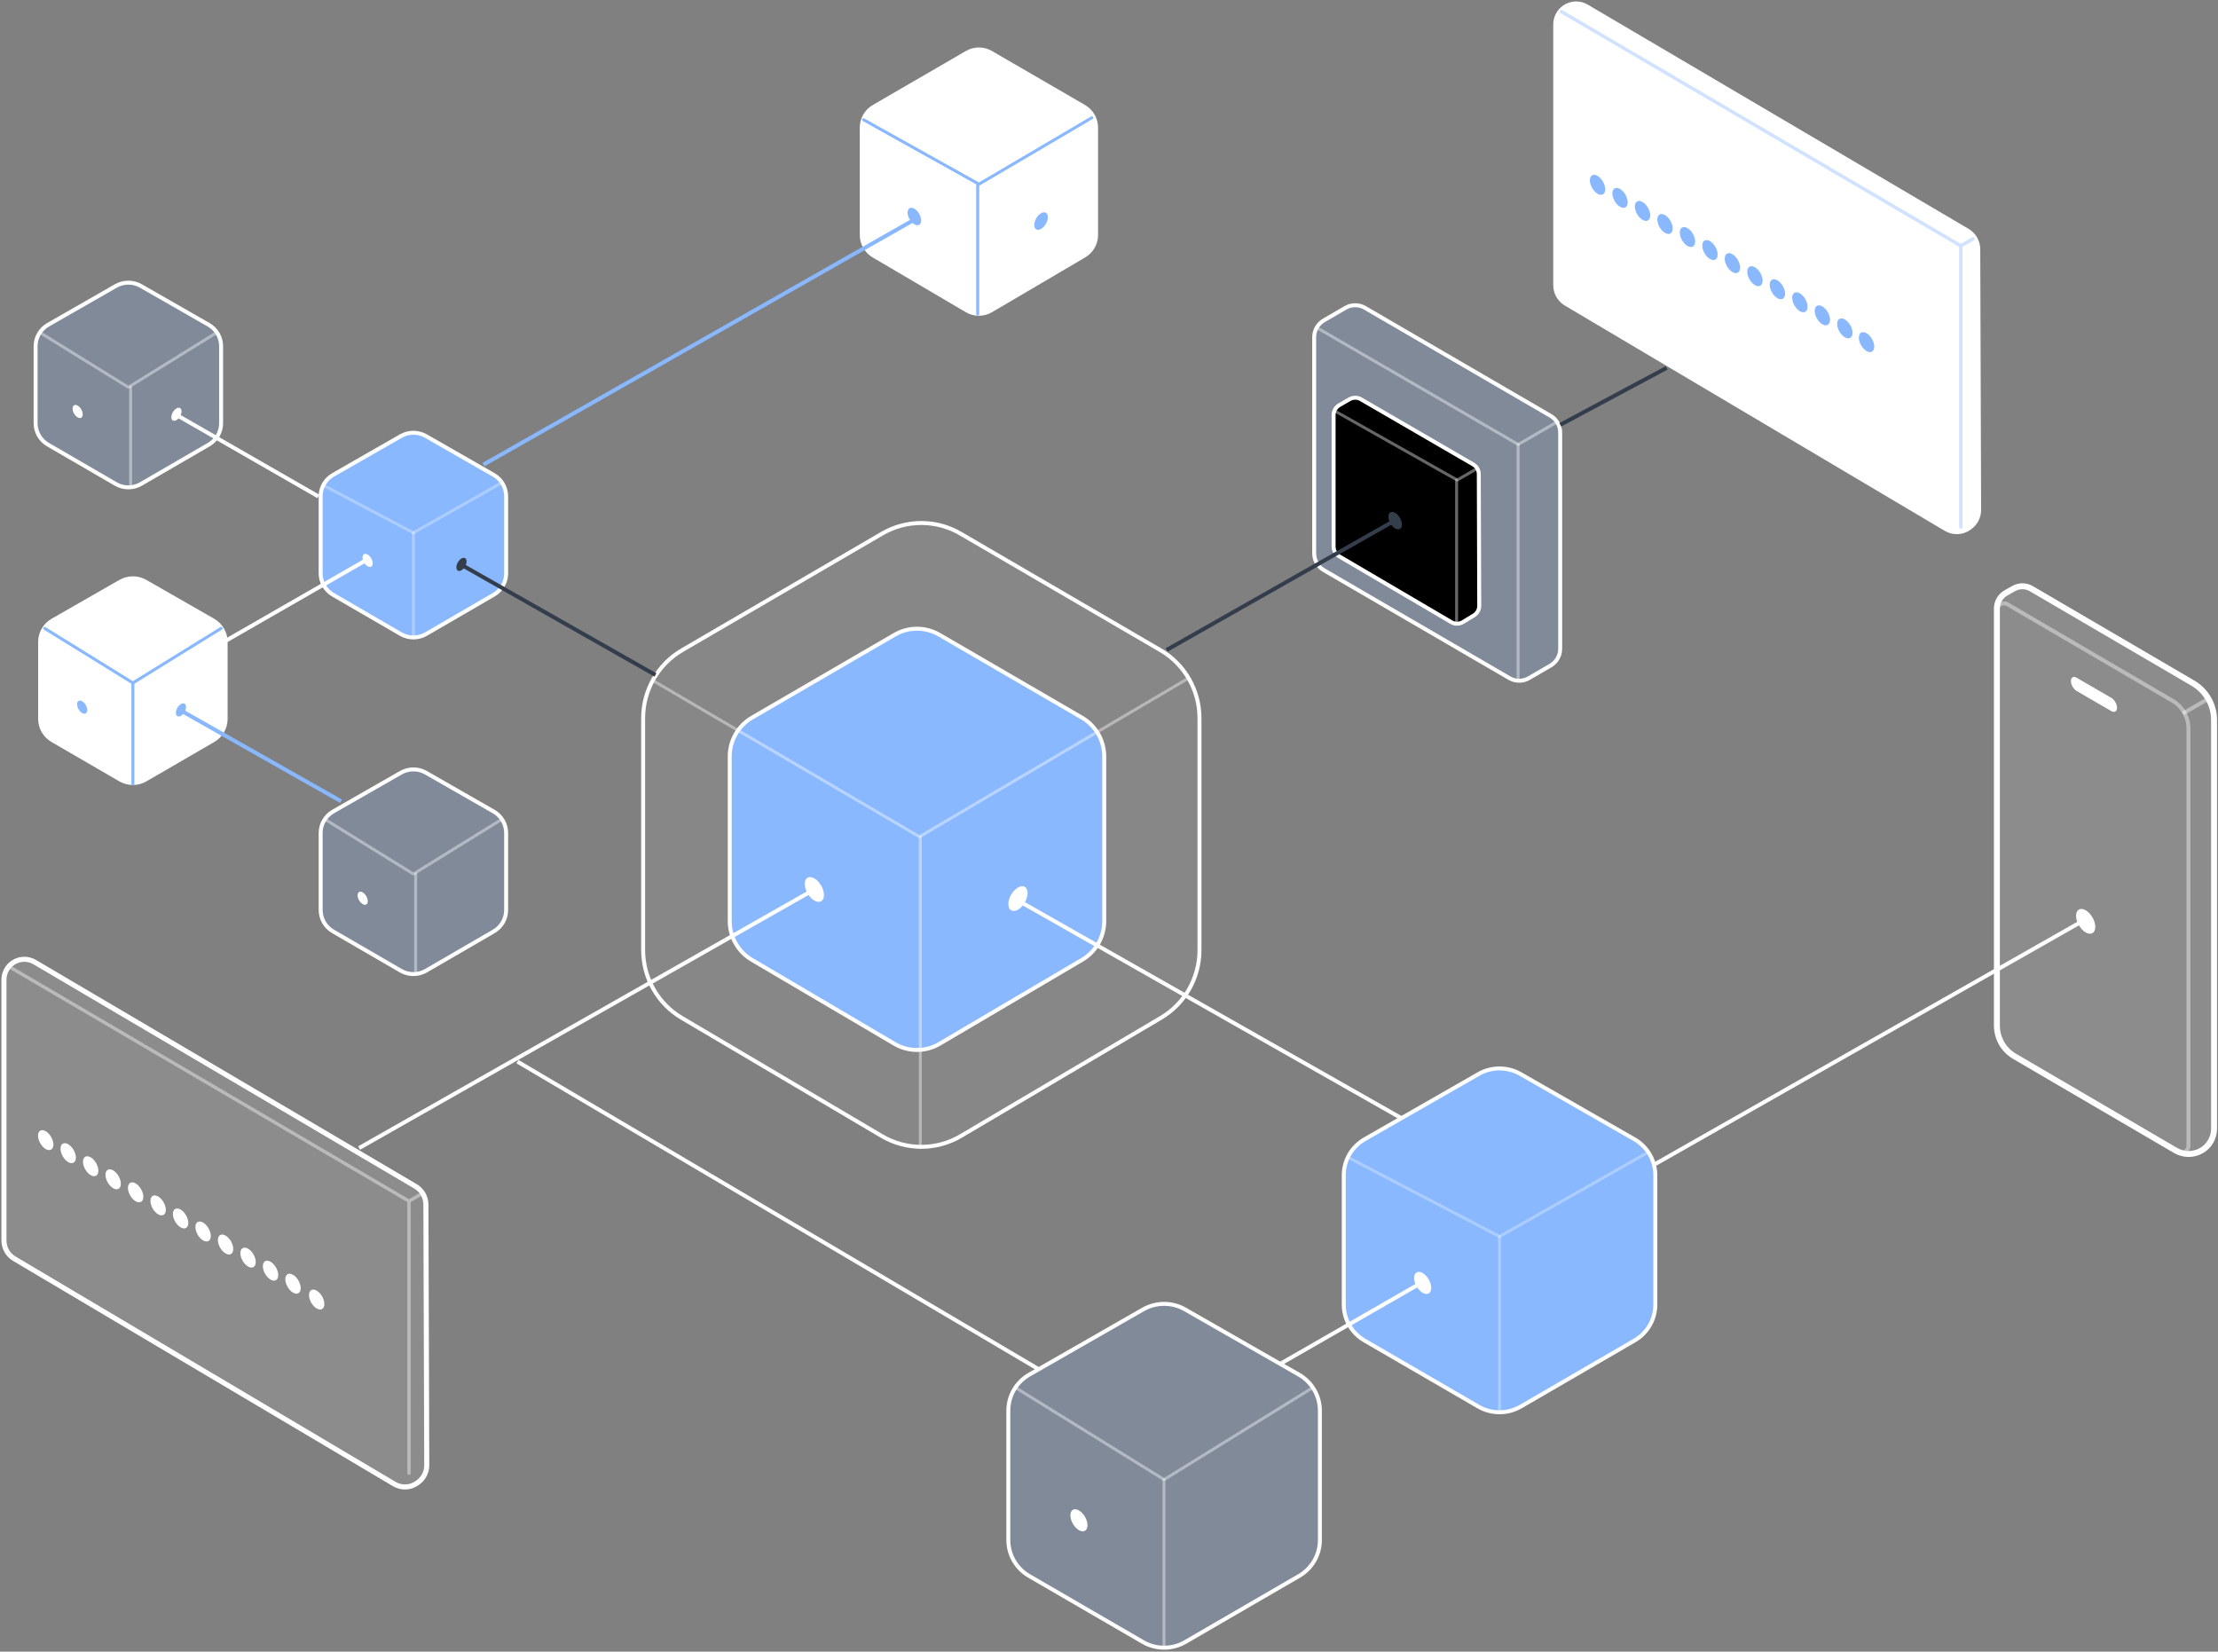 <svg width="560" height="417" viewBox="0 0 560 417" fill="none" xmlns="http://www.w3.org/2000/svg">
<rect x="0" y="0" width="560" height="417" fill="#808080" stroke="none"/>
<g clip-path="url(#clip0_1084_18414)">
<path d="M222.711 134.722L172.218 164.156C166.128 167.706 162.379 174.249 162.379 181.327V239.869C162.379 246.907 166.085 253.418 172.12 256.983L222.613 286.809C228.786 290.456 236.438 290.456 242.611 286.809L293.105 256.983C299.139 253.418 302.845 246.907 302.845 239.869V181.327C302.845 174.249 299.097 167.706 293.006 164.156L242.513 134.722C236.39 131.153 228.835 131.153 222.711 134.722Z" fill="white" fill-opacity="0.06" stroke="white"/>
<path d="M225.876 160.259L189.878 181.18C186.391 183.207 184.242 186.95 184.242 190.999V232.543C184.242 236.57 186.366 240.294 189.821 242.329L225.82 263.529C229.34 265.603 233.701 265.603 237.222 263.529L273.219 242.329C276.675 240.294 278.799 236.57 278.799 232.543V191C278.799 186.95 276.65 183.207 273.163 181.18L237.165 160.259C233.673 158.229 229.368 158.229 225.876 160.259Z" fill="#89B8FF" stroke="white"/>
<path d="M205.609 227.375C206.95 228.148 208.037 227.521 208.037 225.974C208.036 224.426 206.949 222.545 205.608 221.771C204.267 220.997 203.18 221.625 203.18 223.172C203.18 224.719 204.268 226.601 205.609 227.375Z" fill="white"/>
<path d="M257.014 229.673C255.673 230.447 254.586 229.82 254.586 228.273C254.586 226.725 255.673 224.844 257.014 224.07C258.355 223.296 259.443 223.923 259.443 225.471C259.443 227.018 258.355 228.9 257.014 229.673Z" fill="white"/>
<path d="M165.023 171.929L232.143 211.266L299.709 171.438" stroke="white" stroke-opacity="0.4" stroke-width="0.75" stroke-linecap="round" stroke-linejoin="bevel"/>
<path d="M232.363 211.268V289.6" stroke="white" stroke-opacity="0.4" stroke-width="0.75" stroke-linecap="round"/>
<path d="M526.592 235.416C527.934 236.189 529.022 235.562 529.021 234.015C529.021 232.467 527.934 230.586 526.592 229.812C525.251 229.038 524.164 229.666 524.164 231.213C524.164 232.76 525.251 234.642 526.592 235.416Z" fill="white"/>
<path d="M339.69 77.726L334.241 80.895C332.732 81.773 331.805 83.385 331.805 85.129V139.715C331.805 141.459 332.732 143.071 334.241 143.949L381.096 171.206C382.621 172.093 384.505 172.093 386.03 171.206L391.479 168.037C392.987 167.159 393.915 165.546 393.915 163.803V109.217C393.915 107.473 392.987 105.86 391.479 104.983L344.624 77.726C343.098 76.839 341.214 76.839 339.69 77.726Z" fill="#89B8FF" fill-opacity="0.2" stroke="white"/>
<path d="M340.734 100.797L338.136 102.297C337.252 102.808 336.707 103.751 336.707 104.772V137.993C336.707 139.007 337.244 139.944 338.118 140.457L366.425 157.076C367.333 157.61 368.461 157.601 369.361 157.053L372.105 155.385C372.96 154.864 373.481 153.935 373.478 152.934L373.367 119.709C373.363 118.694 372.821 117.757 371.943 117.248L343.601 100.801C342.716 100.286 341.621 100.285 340.734 100.797Z" fill="black" stroke="white"/>
<path d="M352.249 133.425C353.195 133.971 353.962 133.529 353.962 132.437C353.962 131.345 353.195 130.018 352.249 129.472C351.302 128.926 350.535 129.368 350.535 130.46C350.535 131.552 351.302 132.879 352.249 133.425Z" fill="#333D4B"/>
<path opacity="0.4" d="M383.289 112.219V171.825" stroke="white" stroke-width="0.75" stroke-linecap="round"/>
<path opacity="0.4" d="M367.762 121.201V157.128" stroke="white" stroke-width="0.75" stroke-linecap="round"/>
<path opacity="0.4" d="M332.621 82.822L383.318 112.217L393.096 106.555" stroke="white" stroke-width="0.75" stroke-linecap="round" stroke-linejoin="bevel"/>
<path opacity="0.4" d="M337.523 104.053L367.917 121.2L372.665 118.449" stroke="white" stroke-width="0.75" stroke-linecap="round" stroke-linejoin="bevel"/>
<path d="M244.124 13.303L220.609 26.943C218.731 28.033 217.574 30.048 217.574 32.228V59.296C217.574 61.464 218.718 63.469 220.579 64.563L244.095 78.386C245.987 79.498 248.327 79.498 250.22 78.386L273.735 64.563C275.597 63.469 276.741 61.464 276.741 59.296V32.228C276.741 30.048 275.583 28.033 273.705 26.943L250.19 13.303C248.313 12.214 246.002 12.214 244.124 13.303Z" fill="white" stroke="white"/>
<path d="M218.031 30.234L247.169 46.496L275.68 29.717" stroke="#89B8FF" stroke-width="0.75" stroke-linecap="round" stroke-linejoin="bevel"/>
<path d="M246.855 46.494V79.29" stroke="#89B8FF" stroke-width="0.75" stroke-linecap="round"/>
<path d="M230.861 56.641C231.808 57.186 232.575 56.744 232.575 55.652C232.575 54.56 231.808 53.233 230.861 52.687C229.916 52.141 229.148 52.584 229.148 53.675C229.148 54.767 229.916 56.095 230.861 56.641Z" fill="#89B8FF"/>
<path d="M262.846 57.791C261.9 58.337 261.133 57.894 261.133 56.803C261.133 55.711 261.9 54.383 262.846 53.837C263.792 53.291 264.56 53.734 264.56 54.826C264.56 55.917 263.792 57.245 262.846 57.791Z" fill="#89B8FF"/>
<path d="M101.219 110.095L84.107 119.894C82.158 121.011 80.957 123.072 80.957 125.303V144.761C80.957 146.979 82.144 149.031 84.076 150.152L101.187 160.083C103.155 161.225 105.593 161.225 107.561 160.083L124.672 150.152C126.604 149.031 127.791 146.979 127.791 144.761V125.303C127.791 123.072 126.59 121.011 124.64 119.894L107.529 110.095C105.577 108.976 103.171 108.976 101.219 110.095Z" fill="#89B8FF" stroke="white"/>
<path d="M81.527 122.465L104.373 134.524L126.648 121.891" stroke="white" stroke-opacity="0.3" stroke-width="0.75" stroke-linecap="round" stroke-linejoin="bevel"/>
<path d="M104.375 134.523V160.939" stroke="white" stroke-opacity="0.3" stroke-width="0.75" stroke-linecap="round"/>
<path d="M92.821 142.981C93.531 143.391 94.107 143.059 94.107 142.239C94.107 141.42 93.531 140.423 92.821 140.013C92.111 139.604 91.535 139.936 91.535 140.755C91.535 141.575 92.111 142.571 92.821 142.981Z" fill="white"/>
<path d="M116.513 143.975C115.803 144.385 115.227 144.053 115.227 143.233C115.227 142.414 115.803 141.417 116.513 141.008C117.223 140.598 117.799 140.93 117.799 141.749C117.799 142.569 117.223 143.565 116.513 143.975Z" fill="#333D4B"/>
<path d="M373.301 271.163L344.561 287.622C341.286 289.498 339.27 292.96 339.27 296.708V329.389C339.27 333.115 341.263 336.561 344.508 338.444L373.248 355.123C376.554 357.042 380.648 357.042 383.954 355.123L412.693 338.444C415.939 336.561 417.933 333.115 417.933 329.389V296.708C417.933 292.96 415.916 289.498 412.641 287.622L383.901 271.163C380.622 269.284 376.58 269.284 373.301 271.163Z" fill="#89B8FF" stroke="white"/>
<path d="M340.254 292.15L378.599 312.194L416.011 290.975" stroke="white" stroke-opacity="0.3" stroke-width="0.75" stroke-linecap="round" stroke-linejoin="bevel"/>
<path d="M378.602 312.193V356.562" stroke="white" stroke-opacity="0.3" stroke-width="0.75" stroke-linecap="round"/>
<path d="M359.195 326.398C360.388 327.087 361.355 326.529 361.355 325.152C361.355 323.776 360.388 322.102 359.194 321.414C358.002 320.726 357.035 321.284 357.035 322.66C357.035 324.037 358.002 325.71 359.195 326.398Z" fill="white"/>
<path d="M30.394 146.845L13.283 156.644C11.333 157.761 10.133 159.823 10.133 162.053V181.511C10.133 183.729 11.32 185.781 13.252 186.902L30.363 196.833C32.331 197.975 34.768 197.975 36.737 196.833L53.848 186.902C55.78 185.781 56.967 183.729 56.967 181.511V162.053C56.967 159.823 55.766 157.761 53.816 156.644L36.705 146.845C34.753 145.726 32.346 145.726 30.394 146.845Z" fill="white" stroke="white"/>
<path d="M11.277 158.641L33.552 172.423L55.826 158.641" stroke="#89B8FF" stroke-width="0.75" stroke-linecap="round" stroke-linejoin="bevel"/>
<path d="M33.551 172.42V197.94" stroke="#89B8FF" stroke-width="0.75" stroke-linecap="round"/>
<path d="M20.747 180.022C21.457 180.432 22.033 180.1 22.033 179.28C22.033 178.461 21.457 177.464 20.747 177.054C20.037 176.645 19.461 176.977 19.461 177.796C19.461 178.616 20.037 179.612 20.747 180.022Z" fill="#89B8FF"/>
<path d="M45.688 180.725C44.978 181.135 44.402 180.803 44.402 179.983C44.402 179.164 44.978 178.167 45.688 177.758C46.399 177.348 46.974 177.68 46.974 178.499C46.974 179.319 46.399 180.315 45.688 180.725Z" fill="#89B8FF"/>
<path d="M288.613 330.6L259.873 347.06C256.599 348.935 254.582 352.398 254.582 356.145V388.827C254.582 392.552 256.576 395.998 259.82 397.882L288.561 414.561C291.866 416.479 295.96 416.479 299.266 414.561L328.007 397.882C331.251 395.998 333.245 392.552 333.245 388.827V356.145C333.245 352.398 331.228 348.935 327.954 347.06L299.214 330.6C295.934 328.722 291.893 328.722 288.613 330.6Z" fill="#89B8FF" fill-opacity="0.2" stroke="white"/>
<path d="M256.5 350.412L293.912 373.561L331.325 350.412" stroke="white" stroke-opacity="0.4" stroke-width="0.75" stroke-linecap="round" stroke-linejoin="bevel"/>
<path d="M293.875 373.559V415.998" stroke="white" stroke-opacity="0.4" stroke-width="0.75" stroke-linecap="round"/>
<path d="M272.41 386.326C273.603 387.014 274.571 386.457 274.571 385.08C274.571 383.704 273.603 382.03 272.41 381.342C271.217 380.654 270.25 381.211 270.25 382.588C270.25 383.964 271.218 385.638 272.41 386.326Z" fill="white"/>
<path d="M29.253 72.198L12.142 81.998C10.193 83.114 8.992 85.176 8.992 87.407V106.865C8.992 109.083 10.179 111.134 12.111 112.256L29.222 122.187C31.19 123.328 33.628 123.328 35.596 122.187L52.707 112.256C54.639 111.134 55.826 109.083 55.826 106.865V87.407C55.826 85.176 54.625 83.114 52.676 81.998L35.565 72.198C33.612 71.08 31.206 71.08 29.253 72.198Z" fill="#89B8FF" fill-opacity="0.2" stroke="white"/>
<path d="M10.133 83.994L32.407 97.776L54.682 83.994" stroke="white" stroke-opacity="0.4" stroke-width="0.75" stroke-linecap="round" stroke-linejoin="bevel"/>
<path d="M32.98 97.773V123.041" stroke="white" stroke-opacity="0.4" stroke-width="0.75" stroke-linecap="round"/>
<path d="M19.606 105.375C20.317 105.785 20.892 105.453 20.892 104.634C20.892 103.814 20.317 102.818 19.606 102.408C18.896 101.998 18.32 102.33 18.32 103.15C18.32 103.969 18.896 104.966 19.606 105.375Z" fill="white"/>
<path d="M44.548 106.079C43.837 106.488 43.262 106.156 43.262 105.337C43.262 104.517 43.838 103.521 44.548 103.111C45.258 102.701 45.834 103.033 45.834 103.853C45.834 104.672 45.258 105.669 44.548 106.079Z" fill="white"/>
<path d="M101.219 195.091L84.107 204.891C82.158 206.007 80.957 208.069 80.957 210.3V229.757C80.957 231.975 82.144 234.027 84.076 235.148L101.187 245.079C103.155 246.221 105.593 246.221 107.561 245.079L124.672 235.148C126.604 234.027 127.791 231.975 127.791 229.757V210.3C127.791 208.069 126.59 206.007 124.641 204.891L107.53 195.091C105.577 193.972 103.171 193.972 101.219 195.091Z" fill="#89B8FF" fill-opacity="0.2" stroke="white"/>
<path d="M82.098 206.887L104.373 220.669L126.647 206.887" stroke="white" stroke-opacity="0.4" stroke-width="0.75" stroke-linecap="round" stroke-linejoin="bevel"/>
<path d="M104.945 220.666V245.934" stroke="white" stroke-opacity="0.4" stroke-width="0.75" stroke-linecap="round"/>
<path d="M91.571 228.268C92.281 228.678 92.857 228.346 92.857 227.526C92.857 226.707 92.281 225.71 91.571 225.301C90.861 224.891 90.285 225.223 90.285 226.042C90.285 226.862 90.861 227.858 91.571 228.268Z" fill="white"/>
<path d="M508.614 266.682L549.303 290.467C551.306 291.639 553.778 291.654 555.795 290.507C557.779 289.38 559.005 287.267 559.005 284.977V181.792C559.005 177.958 556.976 174.412 553.679 172.485L512.854 148.619C511.484 147.819 509.795 147.809 508.416 148.592L506.442 149.714C505.042 150.51 504.176 152.002 504.176 153.619V258.926C504.176 262.121 505.866 265.075 508.614 266.682Z" fill="white" fill-opacity="0.1" stroke="white" stroke-width="1.5"/>
<path d="M506.857 152.57L548.543 176.939C551.016 178.385 552.538 181.043 552.538 183.919V289.24C552.538 290.624 551.046 291.487 549.856 290.792L508.17 266.423C505.697 264.977 504.176 262.318 504.176 259.442V154.121C504.176 152.738 505.667 151.875 506.857 152.57Z" stroke="white" stroke-opacity="0.4"/>
<path d="M551.133 180.123L557.037 176.73" stroke="white" stroke-opacity="0.4"/>
<path d="M533.065 176.193L524.307 171.108C523.512 170.647 522.867 171.021 522.867 171.944C522.867 172.867 523.512 173.989 524.307 174.451L533.066 179.535C533.86 179.997 534.505 179.623 534.505 178.7C534.505 177.777 533.86 176.654 533.065 176.193Z" fill="white"/>
<path d="M496.717 58.339L400.55 1.71C398.85 0.709 396.732 0.771 395.094 1.869C393.661 2.83 392.801 4.445 392.801 6.176V72.007C392.801 73.891 393.791 75.635 395.405 76.593L491.361 133.491C493.178 134.568 495.458 134.458 497.164 133.211L497.372 133.058C498.747 132.053 499.559 130.444 499.553 128.735L499.335 62.914C499.329 61.031 498.333 59.29 496.717 58.339Z" fill="white" stroke="white" stroke-width="1.275"/>
<path opacity="0.4" d="M394.223 2.93L495.066 62.067M495.066 62.067L498.143 60.291M495.066 62.067V133.081" stroke="#89B8FF" stroke-width="0.85" stroke-linecap="round" stroke-linejoin="round"/>
<path d="M403.348 48.915C404.42 49.537 405.29 49.032 405.29 47.787C405.29 46.542 404.42 45.028 403.348 44.405C402.275 43.783 401.406 44.288 401.406 45.533C401.406 46.778 402.276 48.292 403.348 48.915Z" fill="#89B8FF"/>
<path d="M409.024 52.209C410.096 52.832 410.966 52.327 410.966 51.082C410.966 49.837 410.096 48.323 409.024 47.7C407.952 47.078 407.082 47.582 407.082 48.828C407.082 50.073 407.952 51.587 409.024 52.209Z" fill="#89B8FF"/>
<path d="M414.704 55.51C415.777 56.133 416.646 55.628 416.646 54.383C416.646 53.138 415.777 51.624 414.704 51.001C413.632 50.379 412.762 50.883 412.762 52.128C412.762 53.373 413.632 54.888 414.704 55.51Z" fill="#89B8FF"/>
<path d="M420.38 58.807C421.452 59.43 422.321 58.925 422.321 57.68C422.321 56.435 421.452 54.92 420.379 54.298C419.306 53.675 418.438 54.18 418.438 55.425C418.438 56.67 419.306 58.184 420.38 58.807Z" fill="#89B8FF"/>
<path d="M426.055 62.098C427.127 62.721 427.997 62.216 427.997 60.971C427.997 59.726 427.127 58.212 426.055 57.589C424.982 56.966 424.113 57.471 424.113 58.716C424.113 59.961 424.983 61.475 426.055 62.098Z" fill="#89B8FF"/>
<path d="M431.731 65.393C432.804 66.016 433.673 65.511 433.673 64.266C433.673 63.021 432.803 61.507 431.731 60.884C430.659 60.261 429.789 60.766 429.789 62.011C429.789 63.256 430.659 64.77 431.731 65.393Z" fill="#89B8FF"/>
<path d="M437.403 68.69C438.475 69.313 439.344 68.808 439.344 67.563C439.344 66.318 438.475 64.803 437.402 64.181C436.33 63.558 435.461 64.063 435.461 65.308C435.461 66.553 436.33 68.067 437.403 68.69Z" fill="#89B8FF"/>
<path d="M443.083 71.985C444.155 72.608 445.025 72.103 445.025 70.858C445.025 69.612 444.155 68.098 443.083 67.476C442.01 66.853 441.141 67.358 441.141 68.603C441.141 69.848 442.011 71.362 443.083 71.985Z" fill="#89B8FF"/>
<path d="M448.758 75.278C449.831 75.9 450.701 75.396 450.701 74.151C450.701 72.905 449.831 71.391 448.758 70.769C447.686 70.146 446.816 70.651 446.816 71.896C446.816 73.141 447.686 74.655 448.758 75.278Z" fill="#89B8FF"/>
<path d="M454.434 78.575C455.507 79.197 456.376 78.693 456.376 77.448C456.376 76.202 455.507 74.688 454.434 74.066C453.362 73.443 452.492 73.948 452.492 75.193C452.492 76.438 453.362 77.952 454.434 78.575Z" fill="#89B8FF"/>
<path d="M460.114 81.874C461.186 82.496 462.055 81.992 462.055 80.746C462.055 79.501 461.186 77.987 460.113 77.364C459.041 76.742 458.172 77.246 458.172 78.492C458.172 79.737 459.041 81.251 460.114 81.874Z" fill="#89B8FF"/>
<path d="M465.786 85.166C466.858 85.789 467.728 85.284 467.728 84.039C467.728 82.794 466.858 81.28 465.786 80.657C464.713 80.035 463.844 80.539 463.844 81.785C463.844 83.03 464.714 84.544 465.786 85.166Z" fill="#89B8FF"/>
<path d="M471.266 88.637C472.338 89.26 473.208 88.755 473.208 87.51C473.208 86.265 472.338 84.751 471.266 84.128C470.194 83.505 469.324 84.01 469.324 85.255C469.324 86.501 470.194 88.015 471.266 88.637Z" fill="#89B8FF"/>
<path d="M104.911 299.53L8.745 242.901C7.046 241.9 4.927 241.962 3.288 243.061C1.856 244.021 0.996 245.637 0.996 247.367V313.199C0.996 315.083 1.987 316.827 3.601 317.784L99.556 374.682C101.374 375.76 103.653 375.65 105.359 374.402L105.568 374.25C106.943 373.244 107.754 371.636 107.748 369.926L107.531 304.106C107.525 302.222 106.528 300.482 104.911 299.53Z" fill="white" fill-opacity="0.1" stroke="white" stroke-width="1.275"/>
<path opacity="0.4" d="M2.418 244.121L103.261 303.258M103.261 303.258L106.339 301.482M103.261 303.258V371.975" stroke="white" stroke-width="0.85" stroke-linecap="round" stroke-linejoin="round"/>
<path d="M11.543 290.106C12.616 290.729 13.485 290.224 13.485 288.979C13.485 287.734 12.616 286.22 11.543 285.597C10.471 284.974 9.602 285.479 9.602 286.724C9.602 287.97 10.471 289.484 11.543 290.106Z" fill="white"/>
<path d="M17.219 293.401C18.292 294.024 19.161 293.519 19.161 292.274C19.161 291.029 18.292 289.515 17.219 288.892C16.147 288.269 15.277 288.774 15.277 290.019C15.277 291.264 16.147 292.779 17.219 293.401Z" fill="white"/>
<path d="M22.895 296.702C23.968 297.325 24.837 296.82 24.837 295.575C24.837 294.33 23.967 292.815 22.895 292.193C21.822 291.57 20.953 292.075 20.953 293.32C20.953 294.565 21.823 296.079 22.895 296.702Z" fill="white"/>
<path d="M28.571 299.999C29.643 300.621 30.513 300.117 30.513 298.872C30.513 297.626 29.643 296.112 28.571 295.49C27.498 294.867 26.629 295.372 26.629 296.617C26.629 297.862 27.498 299.376 28.571 299.999Z" fill="white"/>
<path d="M34.247 303.29C35.319 303.912 36.188 303.408 36.188 302.163C36.188 300.917 35.319 299.403 34.246 298.781C33.174 298.158 32.305 298.663 32.305 299.908C32.305 301.153 33.174 302.667 34.247 303.29Z" fill="white"/>
<path d="M39.926 306.584C40.999 307.206 41.868 306.702 41.868 305.457C41.868 304.211 40.999 302.697 39.926 302.075C38.854 301.452 37.984 301.957 37.984 303.202C37.984 304.447 38.854 305.961 39.926 306.584Z" fill="white"/>
<path d="M45.598 309.882C46.671 310.504 47.54 310 47.54 308.754C47.54 307.509 46.67 305.995 45.598 305.372C44.526 304.75 43.656 305.255 43.656 306.5C43.656 307.745 44.526 309.259 45.598 309.882Z" fill="white"/>
<path d="M51.278 313.177C52.35 313.799 53.22 313.295 53.22 312.049C53.22 310.804 52.35 309.29 51.278 308.667C50.205 308.045 49.336 308.549 49.336 309.795C49.336 311.04 50.205 312.554 51.278 313.177Z" fill="white"/>
<path d="M56.954 316.468C58.026 317.09 58.895 316.586 58.895 315.34C58.895 314.095 58.026 312.581 56.954 311.958C55.881 311.336 55.012 311.84 55.012 313.086C55.012 314.331 55.881 315.845 56.954 316.468Z" fill="white"/>
<path d="M62.63 319.768C63.702 320.391 64.571 319.886 64.571 318.641C64.571 317.396 63.702 315.882 62.629 315.259C61.557 314.637 60.688 315.141 60.688 316.386C60.688 317.632 61.557 319.146 62.63 319.768Z" fill="white"/>
<path d="M68.309 323.065C69.382 323.688 70.251 323.183 70.251 321.938C70.251 320.693 69.382 319.179 68.309 318.556C67.237 317.933 66.367 318.438 66.367 319.683C66.367 320.928 67.237 322.443 68.309 323.065Z" fill="white"/>
<path d="M73.981 326.358C75.053 326.981 75.923 326.476 75.923 325.231C75.923 323.986 75.053 322.472 73.981 321.849C72.908 321.226 72.039 321.731 72.039 322.976C72.039 324.221 72.909 325.736 73.981 326.358Z" fill="white"/>
<path d="M79.958 330.358C81.03 330.981 81.9 330.476 81.899 329.231C81.899 327.986 81.03 326.472 79.957 325.849C78.885 325.226 78.016 325.731 78.016 326.976C78.016 328.221 78.885 329.736 79.958 330.358Z" fill="white"/>
<path d="M92.951 141.123L56.969 161.796" stroke="white"/>
<path d="M359.104 323.736L323.121 344.41" stroke="white"/>
<path d="M44.402 104.666L80.384 125.339" stroke="white"/>
<path d="M116.938 142.846L165.484 170.41" stroke="#333D4B"/>
<path d="M45.547 179.318L86.098 202.289" stroke="#89B8FF"/>
<path d="M204.893 224.963L90.664 289.854" stroke="white"/>
<path d="M352.248 131.361L294.562 164.094" stroke="#333D4B"/>
<path d="M527.018 231.854L417.93 293.874" stroke="white"/>
<path d="M231.167 55.277L122.078 117.298" stroke="#89B8FF"/>
<path d="M130.648 268.033L262.011 345.559" stroke="white"/>
<path d="M256.867 227.258L353.962 282.387" stroke="white"/>
<path d="M420.785 92.883L393.941 107.239" stroke="#333D4B"/>
</g>
<defs>
<clipPath id="clip0_1084_18414">
<rect width="560" height="417" fill="white"/>
</clipPath>
</defs>
</svg>
